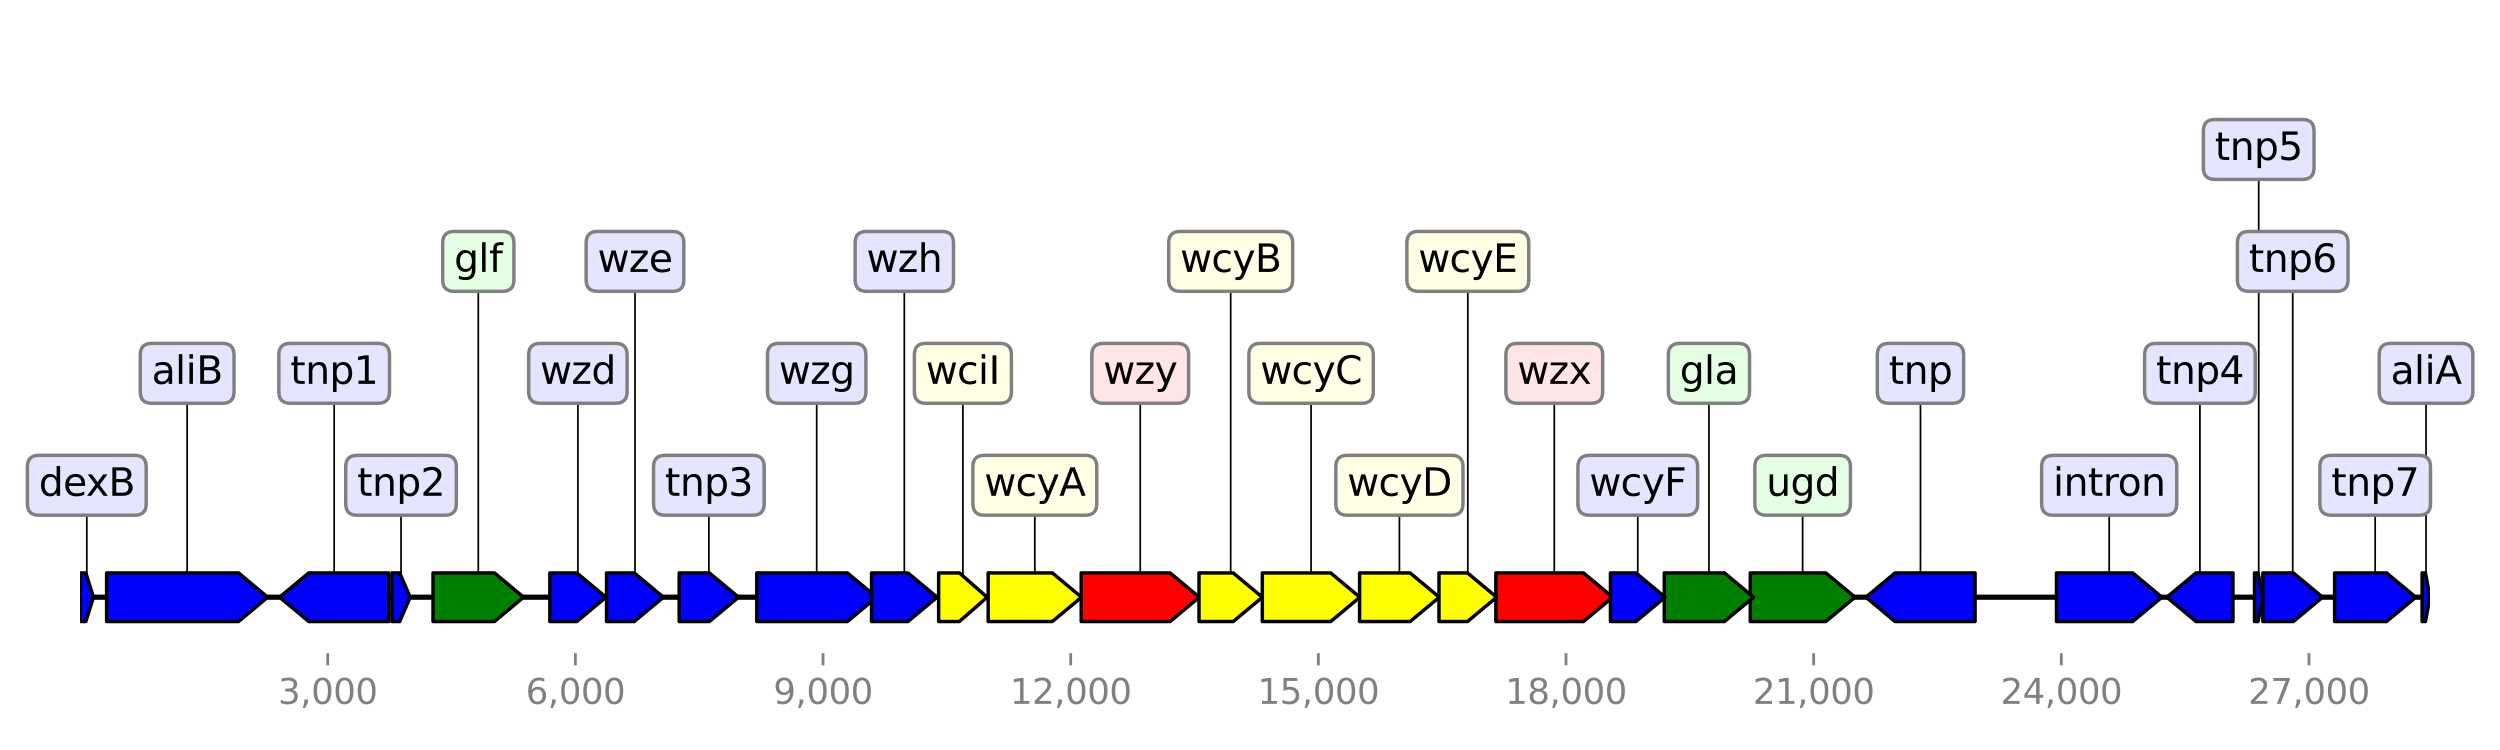 <?xml version="1.0" encoding="utf-8" standalone="no"?>
<!DOCTYPE svg PUBLIC "-//W3C//DTD SVG 1.1//EN"
  "http://www.w3.org/Graphics/SVG/1.1/DTD/svg11.dtd">
<svg height="216pt" version="1.1" viewBox="0 0 720 216" width="720pt" xmlns="http://www.w3.org/2000/svg" xmlns:xlink="http://www.w3.org/1999/xlink">
 <defs>
  <style type="text/css">*{stroke-linecap:butt;stroke-linejoin:round;}</style>
 </defs>
 <g id="figure_1">
  <g id="patch_1">
   <path d="M 0 216 
L 720 216 
L 720 0 
L 0 0 
z
" style="fill:#ffffff;"/>
  </g>
  <g id="axes_1">
   <g id="line2d_1">
    <path clip-path="url(#pc560bdc66e)" d="M 23.066 172 
L 699.832 172 
" style="fill:none;stroke:#000000;stroke-linecap:square;stroke-width:1.5;"/>
   </g>
   <g id="line2d_2">
    <path clip-path="url(#pc560bdc66e)" d="M 53.898 107.52 
L 53.898 172 
" style="fill:none;stroke:#000000;stroke-linecap:square;stroke-width:0.5;"/>
   </g>
   <g id="line2d_3">
    <path clip-path="url(#pc560bdc66e)" d="M 235.205 107.52 
L 235.205 172 
" style="fill:none;stroke:#000000;stroke-linecap:square;stroke-width:0.5;"/>
   </g>
   <g id="line2d_4">
    <path clip-path="url(#pc560bdc66e)" d="M 328.39 107.52 
L 328.39 172 
" style="fill:none;stroke:#000000;stroke-linecap:square;stroke-width:0.5;"/>
   </g>
   <g id="line2d_5">
    <path clip-path="url(#pc560bdc66e)" d="M 447.633 107.52 
L 447.633 172 
" style="fill:none;stroke:#000000;stroke-linecap:square;stroke-width:0.5;"/>
   </g>
   <g id="line2d_6">
    <path clip-path="url(#pc560bdc66e)" d="M 96.241 107.52 
L 96.241 172 
" style="fill:none;stroke:#000000;stroke-linecap:square;stroke-width:0.5;"/>
   </g>
   <g id="line2d_7">
    <path clip-path="url(#pc560bdc66e)" d="M 553.098 107.52 
L 553.098 172 
" style="fill:none;stroke:#000000;stroke-linecap:square;stroke-width:0.5;"/>
   </g>
   <g id="line2d_8">
    <path clip-path="url(#pc560bdc66e)" d="M 607.448 139.76 
L 607.448 172 
" style="fill:none;stroke:#000000;stroke-linecap:square;stroke-width:0.5;"/>
   </g>
   <g id="line2d_9">
    <path clip-path="url(#pc560bdc66e)" d="M 519.16 139.76 
L 519.16 172 
" style="fill:none;stroke:#000000;stroke-linecap:square;stroke-width:0.5;"/>
   </g>
   <g id="line2d_10">
    <path clip-path="url(#pc560bdc66e)" d="M 377.592 107.52 
L 377.592 172 
" style="fill:none;stroke:#000000;stroke-linecap:square;stroke-width:0.5;"/>
   </g>
   <g id="line2d_11">
    <path clip-path="url(#pc560bdc66e)" d="M 298.03 139.76 
L 298.03 172 
" style="fill:none;stroke:#000000;stroke-linecap:square;stroke-width:0.5;"/>
   </g>
   <g id="line2d_12">
    <path clip-path="url(#pc560bdc66e)" d="M 137.751 75.28 
L 137.751 172 
" style="fill:none;stroke:#000000;stroke-linecap:square;stroke-width:0.5;"/>
   </g>
   <g id="line2d_13">
    <path clip-path="url(#pc560bdc66e)" d="M 492.175 107.52 
L 492.175 172 
" style="fill:none;stroke:#000000;stroke-linecap:square;stroke-width:0.5;"/>
   </g>
   <g id="line2d_14">
    <path clip-path="url(#pc560bdc66e)" d="M 684.05 139.76 
L 684.05 172 
" style="fill:none;stroke:#000000;stroke-linecap:square;stroke-width:0.5;"/>
   </g>
   <g id="line2d_15">
    <path clip-path="url(#pc560bdc66e)" d="M 403.031 139.76 
L 403.031 172 
" style="fill:none;stroke:#000000;stroke-linecap:square;stroke-width:0.5;"/>
   </g>
   <g id="line2d_16">
    <path clip-path="url(#pc560bdc66e)" d="M 633.576 107.52 
L 633.576 172 
" style="fill:none;stroke:#000000;stroke-linecap:square;stroke-width:0.5;"/>
   </g>
   <g id="line2d_17">
    <path clip-path="url(#pc560bdc66e)" d="M 260.442 75.28 
L 260.442 172 
" style="fill:none;stroke:#000000;stroke-linecap:square;stroke-width:0.5;"/>
   </g>
   <g id="line2d_18">
    <path clip-path="url(#pc560bdc66e)" d="M 354.436 75.28 
L 354.436 172 
" style="fill:none;stroke:#000000;stroke-linecap:square;stroke-width:0.5;"/>
   </g>
   <g id="line2d_19">
    <path clip-path="url(#pc560bdc66e)" d="M 660.299 75.28 
L 660.299 172 
" style="fill:none;stroke:#000000;stroke-linecap:square;stroke-width:0.5;"/>
   </g>
   <g id="line2d_20">
    <path clip-path="url(#pc560bdc66e)" d="M 204.155 139.76 
L 204.155 172 
" style="fill:none;stroke:#000000;stroke-linecap:square;stroke-width:0.5;"/>
   </g>
   <g id="line2d_21">
    <path clip-path="url(#pc560bdc66e)" d="M 422.729 75.28 
L 422.729 172 
" style="fill:none;stroke:#000000;stroke-linecap:square;stroke-width:0.5;"/>
   </g>
   <g id="line2d_22">
    <path clip-path="url(#pc560bdc66e)" d="M 182.876 75.28 
L 182.876 172 
" style="fill:none;stroke:#000000;stroke-linecap:square;stroke-width:0.5;"/>
   </g>
   <g id="line2d_23">
    <path clip-path="url(#pc560bdc66e)" d="M 166.436 107.52 
L 166.436 172 
" style="fill:none;stroke:#000000;stroke-linecap:square;stroke-width:0.5;"/>
   </g>
   <g id="line2d_24">
    <path clip-path="url(#pc560bdc66e)" d="M 471.681 139.76 
L 471.681 172 
" style="fill:none;stroke:#000000;stroke-linecap:square;stroke-width:0.5;"/>
   </g>
   <g id="line2d_25">
    <path clip-path="url(#pc560bdc66e)" d="M 277.31 107.52 
L 277.31 172 
" style="fill:none;stroke:#000000;stroke-linecap:square;stroke-width:0.5;"/>
   </g>
   <g id="line2d_26">
    <path clip-path="url(#pc560bdc66e)" d="M 115.498 139.76 
L 115.498 172 
" style="fill:none;stroke:#000000;stroke-linecap:square;stroke-width:0.5;"/>
   </g>
   <g id="line2d_27">
    <path clip-path="url(#pc560bdc66e)" d="M 24.999 139.76 
L 24.999 172 
" style="fill:none;stroke:#000000;stroke-linecap:square;stroke-width:0.5;"/>
   </g>
   <g id="line2d_28">
    <path clip-path="url(#pc560bdc66e)" d="M 650.504 43.04 
L 650.504 172 
" style="fill:none;stroke:#000000;stroke-linecap:square;stroke-width:0.5;"/>
   </g>
   <g id="line2d_29">
    <path clip-path="url(#pc560bdc66e)" d="M 698.696 107.52 
L 698.696 172 
" style="fill:none;stroke:#000000;stroke-linecap:square;stroke-width:0.5;"/>
   </g>
   <g id="patch_2">
    <path clip-path="url(#pc560bdc66e)" d="M 30.705 165 
Q 49.698 165 68.69 165 
L 68.69 165 
Q 72.89 168.5 77.09 172 
Q 72.89 175.5 68.69 179 
L 68.69 179 
Q 49.698 179 30.705 179 
L 30.705 165 
z
" style="fill:#0000ff;stroke:#000000;stroke-linecap:round;"/>
   </g>
   <g id="patch_3">
    <path clip-path="url(#pc560bdc66e)" d="M 217.956 165 
Q 231.004 165 244.052 165 
L 244.052 165 
Q 248.253 168.5 252.453 172 
Q 248.253 175.5 244.052 179 
L 244.052 179 
Q 231.004 179 217.956 179 
L 217.956 165 
z
" style="fill:#0000ff;stroke:#000000;stroke-linecap:round;"/>
   </g>
   <g id="patch_4">
    <path clip-path="url(#pc560bdc66e)" d="M 311.391 165 
Q 324.188 165 336.985 165 
L 336.985 165 
Q 341.187 168.5 345.389 172 
Q 341.187 175.5 336.985 179 
L 336.985 179 
Q 324.188 179 311.391 179 
L 311.391 165 
z
" style="fill:#ff0000;stroke:#000000;stroke-linecap:round;"/>
   </g>
   <g id="patch_5">
    <path clip-path="url(#pc560bdc66e)" d="M 430.812 165 
Q 443.434 165 456.056 165 
L 456.056 165 
Q 460.255 168.5 464.454 172 
Q 460.255 175.5 456.056 179 
L 456.056 179 
Q 443.434 179 430.812 179 
L 430.812 165 
z
" style="fill:#ff0000;stroke:#000000;stroke-linecap:round;"/>
   </g>
   <g id="patch_6">
    <path clip-path="url(#pc560bdc66e)" d="M 111.968 179 
Q 100.439 179 88.911 179 
L 88.911 179 
Q 84.712 175.5 80.514 172 
Q 84.712 168.5 88.911 165 
L 88.911 165 
Q 100.439 165 111.968 165 
L 111.968 179 
z
" style="fill:#0000ff;stroke:#000000;stroke-linecap:round;"/>
   </g>
   <g id="patch_7">
    <path clip-path="url(#pc560bdc66e)" d="M 568.825 179 
Q 557.297 179 545.768 179 
L 545.768 179 
Q 541.57 175.5 537.371 172 
Q 541.57 168.5 545.768 165 
L 545.768 165 
Q 557.297 165 568.825 165 
L 568.825 179 
z
" style="fill:#0000ff;stroke:#000000;stroke-linecap:round;"/>
   </g>
   <g id="patch_8">
    <path clip-path="url(#pc560bdc66e)" d="M 592.267 165 
Q 603.247 165 614.226 165 
L 614.226 165 
Q 618.427 168.5 622.628 172 
Q 618.427 175.5 614.226 179 
L 614.226 179 
Q 603.247 179 592.267 179 
L 592.267 165 
z
" style="fill:#0000ff;stroke:#000000;stroke-linecap:round;"/>
   </g>
   <g id="patch_9">
    <path clip-path="url(#pc560bdc66e)" d="M 504.086 165 
Q 514.959 165 525.832 165 
L 525.832 165 
Q 530.032 168.5 534.233 172 
Q 530.032 175.5 525.832 179 
L 525.832 179 
Q 514.959 179 504.086 179 
L 504.086 165 
z
" style="fill:#008000;stroke:#000000;stroke-linecap:round;"/>
   </g>
   <g id="patch_10">
    <path clip-path="url(#pc560bdc66e)" d="M 363.553 165 
Q 373.392 165 383.231 165 
L 383.231 165 
Q 387.431 168.5 391.631 172 
Q 387.431 175.5 383.231 179 
L 383.231 179 
Q 373.392 179 363.553 179 
L 363.553 165 
z
" style="fill:#ffff00;stroke:#000000;stroke-linecap:round;"/>
   </g>
   <g id="patch_11">
    <path clip-path="url(#pc560bdc66e)" d="M 284.597 165 
Q 293.83 165 303.064 165 
L 303.064 165 
Q 307.263 168.5 311.463 172 
Q 307.263 175.5 303.064 179 
L 303.064 179 
Q 293.83 179 284.597 179 
L 284.597 165 
z
" style="fill:#ffff00;stroke:#000000;stroke-linecap:round;"/>
   </g>
   <g id="patch_12">
    <path clip-path="url(#pc560bdc66e)" d="M 124.711 165 
Q 133.551 165 142.39 165 
L 142.39 165 
Q 146.591 168.5 150.792 172 
Q 146.591 175.5 142.39 179 
L 142.39 179 
Q 133.551 179 124.711 179 
L 124.711 165 
z
" style="fill:#008000;stroke:#000000;stroke-linecap:round;"/>
   </g>
   <g id="patch_13">
    <path clip-path="url(#pc560bdc66e)" d="M 479.313 165 
Q 487.975 165 496.637 165 
L 496.637 165 
Q 500.837 168.5 505.037 172 
Q 500.837 175.5 496.637 179 
L 496.637 179 
Q 487.975 179 479.313 179 
L 479.313 165 
z
" style="fill:#008000;stroke:#000000;stroke-linecap:round;"/>
   </g>
   <g id="patch_14">
    <path clip-path="url(#pc560bdc66e)" d="M 672.365 165 
Q 679.849 165 687.334 165 
L 687.334 165 
Q 691.535 168.5 695.736 172 
Q 691.535 175.5 687.334 179 
L 687.334 179 
Q 679.849 179 672.365 179 
L 672.365 165 
z
" style="fill:#0000ff;stroke:#000000;stroke-linecap:round;"/>
   </g>
   <g id="patch_15">
    <path clip-path="url(#pc560bdc66e)" d="M 391.56 165 
Q 398.832 165 406.104 165 
L 406.104 165 
Q 410.303 168.5 414.503 172 
Q 410.303 175.5 406.104 179 
L 406.104 179 
Q 398.832 179 391.56 179 
L 391.56 165 
z
" style="fill:#ffff00;stroke:#000000;stroke-linecap:round;"/>
   </g>
   <g id="patch_16">
    <path clip-path="url(#pc560bdc66e)" d="M 643.098 179 
Q 637.777 179 632.456 179 
L 632.456 179 
Q 628.255 175.5 624.054 172 
Q 628.255 168.5 632.456 165 
L 632.456 165 
Q 637.777 165 643.098 165 
L 643.098 179 
z
" style="fill:#0000ff;stroke:#000000;stroke-linecap:round;"/>
   </g>
   <g id="patch_17">
    <path clip-path="url(#pc560bdc66e)" d="M 251.003 165 
Q 256.241 165 261.479 165 
L 261.479 165 
Q 265.679 168.5 269.88 172 
Q 265.679 175.5 261.479 179 
L 261.479 179 
Q 256.241 179 251.003 179 
L 251.003 165 
z
" style="fill:#0000ff;stroke:#000000;stroke-linecap:round;"/>
   </g>
   <g id="patch_18">
    <path clip-path="url(#pc560bdc66e)" d="M 345.318 165 
Q 350.235 165 355.152 165 
L 355.152 165 
Q 359.353 168.5 363.553 172 
Q 359.353 175.5 355.152 179 
L 355.152 179 
Q 350.235 179 345.318 179 
L 345.318 165 
z
" style="fill:#ffff00;stroke:#000000;stroke-linecap:round;"/>
   </g>
   <g id="patch_19">
    <path clip-path="url(#pc560bdc66e)" d="M 651.705 165 
Q 656.1 165 660.496 165 
L 660.496 165 
Q 664.695 168.5 668.894 172 
Q 664.695 175.5 660.496 179 
L 660.496 179 
Q 656.1 179 651.705 179 
L 651.705 165 
z
" style="fill:#0000ff;stroke:#000000;stroke-linecap:round;"/>
   </g>
   <g id="patch_20">
    <path clip-path="url(#pc560bdc66e)" d="M 195.608 165 
Q 199.954 165 204.301 165 
L 204.301 165 
Q 208.501 168.5 212.702 172 
Q 208.501 175.5 204.301 179 
L 204.301 179 
Q 199.954 179 195.608 179 
L 195.608 165 
z
" style="fill:#0000ff;stroke:#000000;stroke-linecap:round;"/>
   </g>
   <g id="patch_21">
    <path clip-path="url(#pc560bdc66e)" d="M 414.431 165 
Q 418.53 165 422.628 165 
L 422.628 165 
Q 426.827 168.5 431.026 172 
Q 426.827 175.5 422.628 179 
L 422.628 179 
Q 418.53 179 414.431 179 
L 414.431 165 
z
" style="fill:#ffff00;stroke:#000000;stroke-linecap:round;"/>
   </g>
   <g id="patch_22">
    <path clip-path="url(#pc560bdc66e)" d="M 174.686 165 
Q 178.675 165 182.664 165 
L 182.664 165 
Q 186.865 168.5 191.067 172 
Q 186.865 175.5 182.664 179 
L 182.664 179 
Q 178.675 179 174.686 179 
L 174.686 165 
z
" style="fill:#0000ff;stroke:#000000;stroke-linecap:round;"/>
   </g>
   <g id="patch_23">
    <path clip-path="url(#pc560bdc66e)" d="M 158.352 165 
Q 162.234 165 166.116 165 
L 166.116 165 
Q 170.318 168.5 174.519 172 
Q 170.318 175.5 166.116 179 
L 166.116 179 
Q 162.234 179 158.352 179 
L 158.352 165 
z
" style="fill:#0000ff;stroke:#000000;stroke-linecap:round;"/>
   </g>
   <g id="patch_24">
    <path clip-path="url(#pc560bdc66e)" d="M 463.812 165 
Q 467.48 165 471.147 165 
L 471.147 165 
Q 475.349 168.5 479.551 172 
Q 475.349 175.5 471.147 179 
L 471.147 179 
Q 467.48 179 463.812 179 
L 463.812 165 
z
" style="fill:#0000ff;stroke:#000000;stroke-linecap:round;"/>
   </g>
   <g id="patch_25">
    <path clip-path="url(#pc560bdc66e)" d="M 270.332 165 
Q 273.315 165 276.298 165 
L 276.298 165 
Q 280.293 168.5 284.288 172 
Q 280.293 175.5 276.298 179 
L 276.298 179 
Q 273.315 179 270.332 179 
L 270.332 165 
z
" style="fill:#ffff00;stroke:#000000;stroke-linecap:round;"/>
   </g>
   <g id="patch_26">
    <path clip-path="url(#pc560bdc66e)" d="M 112.871 165 
Q 113.994 165 115.116 165 
L 115.116 165 
Q 116.621 168.5 118.125 172 
Q 116.621 175.5 115.116 179 
L 115.116 179 
Q 113.994 179 112.871 179 
L 112.871 165 
z
" style="fill:#0000ff;stroke:#000000;stroke-linecap:round;"/>
   </g>
   <g id="patch_27">
    <path clip-path="url(#pc560bdc66e)" d="M 23.073 165 
Q 23.895 165 24.717 165 
L 24.717 165 
Q 25.821 168.5 26.925 172 
Q 25.821 175.5 24.717 179 
L 24.717 179 
Q 23.895 179 23.073 179 
L 23.073 165 
z
" style="fill:#0000ff;stroke:#000000;stroke-linecap:round;"/>
   </g>
   <g id="patch_28">
    <path clip-path="url(#pc560bdc66e)" d="M 649.303 165 
Q 649.817 165 650.33 165 
L 650.33 165 
Q 651.017 168.5 651.705 172 
Q 651.017 175.5 650.33 179 
L 650.33 179 
Q 649.817 179 649.303 179 
L 649.303 165 
z
" style="fill:#0000ff;stroke:#000000;stroke-linecap:round;"/>
   </g>
   <g id="patch_29">
    <path clip-path="url(#pc560bdc66e)" d="M 697.566 165 
Q 698.049 165 698.532 165 
L 698.532 165 
Q 699.179 168.5 699.825 172 
Q 699.179 175.5 698.532 179 
L 698.532 179 
Q 698.049 179 697.566 179 
L 697.566 165 
z
" style="fill:#0000ff;stroke:#000000;stroke-linecap:round;"/>
   </g>
   <g id="matplotlib.axis_1">
    <g id="xtick_1">
     <g id="line2d_30">
      <defs>
       <path d="M 0 0 
L 0 3.5 
" id="m7f0d5ee9de" style="stroke:#808080;stroke-width:0.8;"/>
      </defs>
      <g>
       <use style="fill:#808080;stroke:#808080;stroke-width:0.8;" x="94.386" xlink:href="#m7f0d5ee9de" y="188.12"/>
      </g>
     </g>
     <g id="text_1">
      <!-- 3,000 -->
      <g style="fill:#808080;" transform="translate(80.072 202.718)scale(0.1 -0.1)">
       <defs>
        <path d="M 2597 2516 
Q 3050 2419 3304 2112 
Q 3559 1806 3559 1356 
Q 3559 666 3084 287 
Q 2609 -91 1734 -91 
Q 1441 -91 1130 -33 
Q 819 25 488 141 
L 488 750 
Q 750 597 1062 519 
Q 1375 441 1716 441 
Q 2309 441 2620 675 
Q 2931 909 2931 1356 
Q 2931 1769 2642 2001 
Q 2353 2234 1838 2234 
L 1294 2234 
L 1294 2753 
L 1863 2753 
Q 2328 2753 2575 2939 
Q 2822 3125 2822 3475 
Q 2822 3834 2567 4026 
Q 2313 4219 1838 4219 
Q 1578 4219 1281 4162 
Q 984 4106 628 3988 
L 628 4550 
Q 988 4650 1302 4700 
Q 1616 4750 1894 4750 
Q 2613 4750 3031 4423 
Q 3450 4097 3450 3541 
Q 3450 3153 3228 2886 
Q 3006 2619 2597 2516 
z
" id="DejaVuSans-33" transform="scale(0.016)"/>
        <path d="M 750 794 
L 1409 794 
L 1409 256 
L 897 -744 
L 494 -744 
L 750 256 
L 750 794 
z
" id="DejaVuSans-2c" transform="scale(0.016)"/>
        <path d="M 2034 4250 
Q 1547 4250 1301 3770 
Q 1056 3291 1056 2328 
Q 1056 1369 1301 889 
Q 1547 409 2034 409 
Q 2525 409 2770 889 
Q 3016 1369 3016 2328 
Q 3016 3291 2770 3770 
Q 2525 4250 2034 4250 
z
M 2034 4750 
Q 2819 4750 3233 4129 
Q 3647 3509 3647 2328 
Q 3647 1150 3233 529 
Q 2819 -91 2034 -91 
Q 1250 -91 836 529 
Q 422 1150 422 2328 
Q 422 3509 836 4129 
Q 1250 4750 2034 4750 
z
" id="DejaVuSans-30" transform="scale(0.016)"/>
       </defs>
       <use xlink:href="#DejaVuSans-33"/>
       <use x="63.623" xlink:href="#DejaVuSans-2c"/>
       <use x="95.41" xlink:href="#DejaVuSans-30"/>
       <use x="159.033" xlink:href="#DejaVuSans-30"/>
       <use x="222.656" xlink:href="#DejaVuSans-30"/>
      </g>
     </g>
    </g>
    <g id="xtick_2">
     <g id="line2d_31">
      <g>
       <use style="fill:#808080;stroke:#808080;stroke-width:0.8;" x="165.711" xlink:href="#m7f0d5ee9de" y="188.12"/>
      </g>
     </g>
     <g id="text_2">
      <!-- 6,000 -->
      <g style="fill:#808080;" transform="translate(151.397 202.718)scale(0.1 -0.1)">
       <defs>
        <path d="M 2113 2584 
Q 1688 2584 1439 2293 
Q 1191 2003 1191 1497 
Q 1191 994 1439 701 
Q 1688 409 2113 409 
Q 2538 409 2786 701 
Q 3034 994 3034 1497 
Q 3034 2003 2786 2293 
Q 2538 2584 2113 2584 
z
M 3366 4563 
L 3366 3988 
Q 3128 4100 2886 4159 
Q 2644 4219 2406 4219 
Q 1781 4219 1451 3797 
Q 1122 3375 1075 2522 
Q 1259 2794 1537 2939 
Q 1816 3084 2150 3084 
Q 2853 3084 3261 2657 
Q 3669 2231 3669 1497 
Q 3669 778 3244 343 
Q 2819 -91 2113 -91 
Q 1303 -91 875 529 
Q 447 1150 447 2328 
Q 447 3434 972 4092 
Q 1497 4750 2381 4750 
Q 2619 4750 2861 4703 
Q 3103 4656 3366 4563 
z
" id="DejaVuSans-36" transform="scale(0.016)"/>
       </defs>
       <use xlink:href="#DejaVuSans-36"/>
       <use x="63.623" xlink:href="#DejaVuSans-2c"/>
       <use x="95.41" xlink:href="#DejaVuSans-30"/>
       <use x="159.033" xlink:href="#DejaVuSans-30"/>
       <use x="222.656" xlink:href="#DejaVuSans-30"/>
      </g>
     </g>
    </g>
    <g id="xtick_3">
     <g id="line2d_32">
      <g>
       <use style="fill:#808080;stroke:#808080;stroke-width:0.8;" x="237.035" xlink:href="#m7f0d5ee9de" y="188.12"/>
      </g>
     </g>
     <g id="text_3">
      <!-- 9,000 -->
      <g style="fill:#808080;" transform="translate(222.721 202.718)scale(0.1 -0.1)">
       <defs>
        <path d="M 703 97 
L 703 672 
Q 941 559 1184 500 
Q 1428 441 1663 441 
Q 2288 441 2617 861 
Q 2947 1281 2994 2138 
Q 2813 1869 2534 1725 
Q 2256 1581 1919 1581 
Q 1219 1581 811 2004 
Q 403 2428 403 3163 
Q 403 3881 828 4315 
Q 1253 4750 1959 4750 
Q 2769 4750 3195 4129 
Q 3622 3509 3622 2328 
Q 3622 1225 3098 567 
Q 2575 -91 1691 -91 
Q 1453 -91 1209 -44 
Q 966 3 703 97 
z
M 1959 2075 
Q 2384 2075 2632 2365 
Q 2881 2656 2881 3163 
Q 2881 3666 2632 3958 
Q 2384 4250 1959 4250 
Q 1534 4250 1286 3958 
Q 1038 3666 1038 3163 
Q 1038 2656 1286 2365 
Q 1534 2075 1959 2075 
z
" id="DejaVuSans-39" transform="scale(0.016)"/>
       </defs>
       <use xlink:href="#DejaVuSans-39"/>
       <use x="63.623" xlink:href="#DejaVuSans-2c"/>
       <use x="95.41" xlink:href="#DejaVuSans-30"/>
       <use x="159.033" xlink:href="#DejaVuSans-30"/>
       <use x="222.656" xlink:href="#DejaVuSans-30"/>
      </g>
     </g>
    </g>
    <g id="xtick_4">
     <g id="line2d_33">
      <g>
       <use style="fill:#808080;stroke:#808080;stroke-width:0.8;" x="308.36" xlink:href="#m7f0d5ee9de" y="188.12"/>
      </g>
     </g>
     <g id="text_4">
      <!-- 12,000 -->
      <g style="fill:#808080;" transform="translate(290.865 202.718)scale(0.1 -0.1)">
       <defs>
        <path d="M 794 531 
L 1825 531 
L 1825 4091 
L 703 3866 
L 703 4441 
L 1819 4666 
L 2450 4666 
L 2450 531 
L 3481 531 
L 3481 0 
L 794 0 
L 794 531 
z
" id="DejaVuSans-31" transform="scale(0.016)"/>
        <path d="M 1228 531 
L 3431 531 
L 3431 0 
L 469 0 
L 469 531 
Q 828 903 1448 1529 
Q 2069 2156 2228 2338 
Q 2531 2678 2651 2914 
Q 2772 3150 2772 3378 
Q 2772 3750 2511 3984 
Q 2250 4219 1831 4219 
Q 1534 4219 1204 4116 
Q 875 4013 500 3803 
L 500 4441 
Q 881 4594 1212 4672 
Q 1544 4750 1819 4750 
Q 2544 4750 2975 4387 
Q 3406 4025 3406 3419 
Q 3406 3131 3298 2873 
Q 3191 2616 2906 2266 
Q 2828 2175 2409 1742 
Q 1991 1309 1228 531 
z
" id="DejaVuSans-32" transform="scale(0.016)"/>
       </defs>
       <use xlink:href="#DejaVuSans-31"/>
       <use x="63.623" xlink:href="#DejaVuSans-32"/>
       <use x="127.246" xlink:href="#DejaVuSans-2c"/>
       <use x="159.033" xlink:href="#DejaVuSans-30"/>
       <use x="222.656" xlink:href="#DejaVuSans-30"/>
       <use x="286.279" xlink:href="#DejaVuSans-30"/>
      </g>
     </g>
    </g>
    <g id="xtick_5">
     <g id="line2d_34">
      <g>
       <use style="fill:#808080;stroke:#808080;stroke-width:0.8;" x="379.684" xlink:href="#m7f0d5ee9de" y="188.12"/>
      </g>
     </g>
     <g id="text_5">
      <!-- 15,000 -->
      <g style="fill:#808080;" transform="translate(362.189 202.718)scale(0.1 -0.1)">
       <defs>
        <path d="M 691 4666 
L 3169 4666 
L 3169 4134 
L 1269 4134 
L 1269 2991 
Q 1406 3038 1543 3061 
Q 1681 3084 1819 3084 
Q 2600 3084 3056 2656 
Q 3513 2228 3513 1497 
Q 3513 744 3044 326 
Q 2575 -91 1722 -91 
Q 1428 -91 1123 -41 
Q 819 9 494 109 
L 494 744 
Q 775 591 1075 516 
Q 1375 441 1709 441 
Q 2250 441 2565 725 
Q 2881 1009 2881 1497 
Q 2881 1984 2565 2268 
Q 2250 2553 1709 2553 
Q 1456 2553 1204 2497 
Q 953 2441 691 2322 
L 691 4666 
z
" id="DejaVuSans-35" transform="scale(0.016)"/>
       </defs>
       <use xlink:href="#DejaVuSans-31"/>
       <use x="63.623" xlink:href="#DejaVuSans-35"/>
       <use x="127.246" xlink:href="#DejaVuSans-2c"/>
       <use x="159.033" xlink:href="#DejaVuSans-30"/>
       <use x="222.656" xlink:href="#DejaVuSans-30"/>
       <use x="286.279" xlink:href="#DejaVuSans-30"/>
      </g>
     </g>
    </g>
    <g id="xtick_6">
     <g id="line2d_35">
      <g>
       <use style="fill:#808080;stroke:#808080;stroke-width:0.8;" x="451.009" xlink:href="#m7f0d5ee9de" y="188.12"/>
      </g>
     </g>
     <g id="text_6">
      <!-- 18,000 -->
      <g style="fill:#808080;" transform="translate(433.514 202.718)scale(0.1 -0.1)">
       <defs>
        <path d="M 2034 2216 
Q 1584 2216 1326 1975 
Q 1069 1734 1069 1313 
Q 1069 891 1326 650 
Q 1584 409 2034 409 
Q 2484 409 2743 651 
Q 3003 894 3003 1313 
Q 3003 1734 2745 1975 
Q 2488 2216 2034 2216 
z
M 1403 2484 
Q 997 2584 770 2862 
Q 544 3141 544 3541 
Q 544 4100 942 4425 
Q 1341 4750 2034 4750 
Q 2731 4750 3128 4425 
Q 3525 4100 3525 3541 
Q 3525 3141 3298 2862 
Q 3072 2584 2669 2484 
Q 3125 2378 3379 2068 
Q 3634 1759 3634 1313 
Q 3634 634 3220 271 
Q 2806 -91 2034 -91 
Q 1263 -91 848 271 
Q 434 634 434 1313 
Q 434 1759 690 2068 
Q 947 2378 1403 2484 
z
M 1172 3481 
Q 1172 3119 1398 2916 
Q 1625 2713 2034 2713 
Q 2441 2713 2670 2916 
Q 2900 3119 2900 3481 
Q 2900 3844 2670 4047 
Q 2441 4250 2034 4250 
Q 1625 4250 1398 4047 
Q 1172 3844 1172 3481 
z
" id="DejaVuSans-38" transform="scale(0.016)"/>
       </defs>
       <use xlink:href="#DejaVuSans-31"/>
       <use x="63.623" xlink:href="#DejaVuSans-38"/>
       <use x="127.246" xlink:href="#DejaVuSans-2c"/>
       <use x="159.033" xlink:href="#DejaVuSans-30"/>
       <use x="222.656" xlink:href="#DejaVuSans-30"/>
       <use x="286.279" xlink:href="#DejaVuSans-30"/>
      </g>
     </g>
    </g>
    <g id="xtick_7">
     <g id="line2d_36">
      <g>
       <use style="fill:#808080;stroke:#808080;stroke-width:0.8;" x="522.334" xlink:href="#m7f0d5ee9de" y="188.12"/>
      </g>
     </g>
     <g id="text_7">
      <!-- 21,000 -->
      <g style="fill:#808080;" transform="translate(504.838 202.718)scale(0.1 -0.1)">
       <use xlink:href="#DejaVuSans-32"/>
       <use x="63.623" xlink:href="#DejaVuSans-31"/>
       <use x="127.246" xlink:href="#DejaVuSans-2c"/>
       <use x="159.033" xlink:href="#DejaVuSans-30"/>
       <use x="222.656" xlink:href="#DejaVuSans-30"/>
       <use x="286.279" xlink:href="#DejaVuSans-30"/>
      </g>
     </g>
    </g>
    <g id="xtick_8">
     <g id="line2d_37">
      <g>
       <use style="fill:#808080;stroke:#808080;stroke-width:0.8;" x="593.658" xlink:href="#m7f0d5ee9de" y="188.12"/>
      </g>
     </g>
     <g id="text_8">
      <!-- 24,000 -->
      <g style="fill:#808080;" transform="translate(576.163 202.718)scale(0.1 -0.1)">
       <defs>
        <path d="M 2419 4116 
L 825 1625 
L 2419 1625 
L 2419 4116 
z
M 2253 4666 
L 3047 4666 
L 3047 1625 
L 3713 1625 
L 3713 1100 
L 3047 1100 
L 3047 0 
L 2419 0 
L 2419 1100 
L 313 1100 
L 313 1709 
L 2253 4666 
z
" id="DejaVuSans-34" transform="scale(0.016)"/>
       </defs>
       <use xlink:href="#DejaVuSans-32"/>
       <use x="63.623" xlink:href="#DejaVuSans-34"/>
       <use x="127.246" xlink:href="#DejaVuSans-2c"/>
       <use x="159.033" xlink:href="#DejaVuSans-30"/>
       <use x="222.656" xlink:href="#DejaVuSans-30"/>
       <use x="286.279" xlink:href="#DejaVuSans-30"/>
      </g>
     </g>
    </g>
    <g id="xtick_9">
     <g id="line2d_38">
      <g>
       <use style="fill:#808080;stroke:#808080;stroke-width:0.8;" x="664.983" xlink:href="#m7f0d5ee9de" y="188.12"/>
      </g>
     </g>
     <g id="text_9">
      <!-- 27,000 -->
      <g style="fill:#808080;" transform="translate(647.487 202.718)scale(0.1 -0.1)">
       <defs>
        <path d="M 525 4666 
L 3525 4666 
L 3525 4397 
L 1831 0 
L 1172 0 
L 2766 4134 
L 525 4134 
L 525 4666 
z
" id="DejaVuSans-37" transform="scale(0.016)"/>
       </defs>
       <use xlink:href="#DejaVuSans-32"/>
       <use x="63.623" xlink:href="#DejaVuSans-37"/>
       <use x="127.246" xlink:href="#DejaVuSans-2c"/>
       <use x="159.033" xlink:href="#DejaVuSans-30"/>
       <use x="222.656" xlink:href="#DejaVuSans-30"/>
       <use x="286.279" xlink:href="#DejaVuSans-30"/>
      </g>
     </g>
    </g>
   </g>
   <g id="linkto_aliB">
    <g id="patch_30">
     <a xlink:href="aliB">
      <path d="M 43.698 116.143 
L 64.097 116.143 
Q 67.397 116.143 67.397 112.843 
L 67.397 102.197 
Q 67.397 98.897 64.097 98.897 
L 43.698 98.897 
Q 40.398 98.897 40.398 102.197 
L 40.398 112.843 
Q 40.398 116.143 43.698 116.143 
z
" style="fill:#e5e5ff;stroke:#808080;stroke-linejoin:miter;"/>
     </a>
    </g>
    <!-- aliB -->
    <g transform="translate(43.698 110.555)scale(0.11 -0.11)">
     <defs>
      <path d="M 2194 1759 
Q 1497 1759 1228 1600 
Q 959 1441 959 1056 
Q 959 750 1161 570 
Q 1363 391 1709 391 
Q 2188 391 2477 730 
Q 2766 1069 2766 1631 
L 2766 1759 
L 2194 1759 
z
M 3341 1997 
L 3341 0 
L 2766 0 
L 2766 531 
Q 2569 213 2275 61 
Q 1981 -91 1556 -91 
Q 1019 -91 701 211 
Q 384 513 384 1019 
Q 384 1609 779 1909 
Q 1175 2209 1959 2209 
L 2766 2209 
L 2766 2266 
Q 2766 2663 2505 2880 
Q 2244 3097 1772 3097 
Q 1472 3097 1187 3025 
Q 903 2953 641 2809 
L 641 3341 
Q 956 3463 1253 3523 
Q 1550 3584 1831 3584 
Q 2591 3584 2966 3190 
Q 3341 2797 3341 1997 
z
" id="DejaVuSans-61" transform="scale(0.016)"/>
      <path d="M 603 4863 
L 1178 4863 
L 1178 0 
L 603 0 
L 603 4863 
z
" id="DejaVuSans-6c" transform="scale(0.016)"/>
      <path d="M 603 3500 
L 1178 3500 
L 1178 0 
L 603 0 
L 603 3500 
z
M 603 4863 
L 1178 4863 
L 1178 4134 
L 603 4134 
L 603 4863 
z
" id="DejaVuSans-69" transform="scale(0.016)"/>
      <path d="M 1259 2228 
L 1259 519 
L 2272 519 
Q 2781 519 3026 730 
Q 3272 941 3272 1375 
Q 3272 1813 3026 2020 
Q 2781 2228 2272 2228 
L 1259 2228 
z
M 1259 4147 
L 1259 2741 
L 2194 2741 
Q 2656 2741 2882 2914 
Q 3109 3088 3109 3444 
Q 3109 3797 2882 3972 
Q 2656 4147 2194 4147 
L 1259 4147 
z
M 628 4666 
L 2241 4666 
Q 2963 4666 3353 4366 
Q 3744 4066 3744 3513 
Q 3744 3084 3544 2831 
Q 3344 2578 2956 2516 
Q 3422 2416 3680 2098 
Q 3938 1781 3938 1306 
Q 3938 681 3513 340 
Q 3088 0 2303 0 
L 628 0 
L 628 4666 
z
" id="DejaVuSans-42" transform="scale(0.016)"/>
     </defs>
     <use xlink:href="#DejaVuSans-61"/>
     <use x="61.279" xlink:href="#DejaVuSans-6c"/>
     <use x="89.062" xlink:href="#DejaVuSans-69"/>
     <use x="116.846" xlink:href="#DejaVuSans-42"/>
    </g>
   </g>
   <g id="linkto_wzg">
    <g id="patch_31">
     <a xlink:href="wzg">
      <path d="M 224.328 116.143 
L 246.081 116.143 
Q 249.381 116.143 249.381 112.843 
L 249.381 102.197 
Q 249.381 98.897 246.081 98.897 
L 224.328 98.897 
Q 221.028 98.897 221.028 102.197 
L 221.028 112.843 
Q 221.028 116.143 224.328 116.143 
z
" style="fill:#e5e5ff;stroke:#808080;stroke-linejoin:miter;"/>
     </a>
    </g>
    <!-- wzg -->
    <g transform="translate(224.328 110.555)scale(0.11 -0.11)">
     <defs>
      <path d="M 269 3500 
L 844 3500 
L 1563 769 
L 2278 3500 
L 2956 3500 
L 3675 769 
L 4391 3500 
L 4966 3500 
L 4050 0 
L 3372 0 
L 2619 2869 
L 1863 0 
L 1184 0 
L 269 3500 
z
" id="DejaVuSans-77" transform="scale(0.016)"/>
      <path d="M 353 3500 
L 3084 3500 
L 3084 2975 
L 922 459 
L 3084 459 
L 3084 0 
L 275 0 
L 275 525 
L 2438 3041 
L 353 3041 
L 353 3500 
z
" id="DejaVuSans-7a" transform="scale(0.016)"/>
      <path d="M 2906 1791 
Q 2906 2416 2648 2759 
Q 2391 3103 1925 3103 
Q 1463 3103 1205 2759 
Q 947 2416 947 1791 
Q 947 1169 1205 825 
Q 1463 481 1925 481 
Q 2391 481 2648 825 
Q 2906 1169 2906 1791 
z
M 3481 434 
Q 3481 -459 3084 -895 
Q 2688 -1331 1869 -1331 
Q 1566 -1331 1297 -1286 
Q 1028 -1241 775 -1147 
L 775 -588 
Q 1028 -725 1275 -790 
Q 1522 -856 1778 -856 
Q 2344 -856 2625 -561 
Q 2906 -266 2906 331 
L 2906 616 
Q 2728 306 2450 153 
Q 2172 0 1784 0 
Q 1141 0 747 490 
Q 353 981 353 1791 
Q 353 2603 747 3093 
Q 1141 3584 1784 3584 
Q 2172 3584 2450 3431 
Q 2728 3278 2906 2969 
L 2906 3500 
L 3481 3500 
L 3481 434 
z
" id="DejaVuSans-67" transform="scale(0.016)"/>
     </defs>
     <use xlink:href="#DejaVuSans-77"/>
     <use x="81.787" xlink:href="#DejaVuSans-7a"/>
     <use x="134.277" xlink:href="#DejaVuSans-67"/>
    </g>
   </g>
   <g id="linkto_wzy">
    <g id="patch_32">
     <a xlink:href="wzy">
      <path d="M 317.75 116.143 
L 339.03 116.143 
Q 342.33 116.143 342.33 112.843 
L 342.33 102.197 
Q 342.33 98.897 339.03 98.897 
L 317.75 98.897 
Q 314.45 98.897 314.45 102.197 
L 314.45 112.843 
Q 314.45 116.143 317.75 116.143 
z
" style="fill:#ffe5e5;stroke:#808080;stroke-linejoin:miter;"/>
     </a>
    </g>
    <!-- wzy -->
    <g transform="translate(317.75 110.555)scale(0.11 -0.11)">
     <defs>
      <path d="M 2059 -325 
Q 1816 -950 1584 -1140 
Q 1353 -1331 966 -1331 
L 506 -1331 
L 506 -850 
L 844 -850 
Q 1081 -850 1212 -737 
Q 1344 -625 1503 -206 
L 1606 56 
L 191 3500 
L 800 3500 
L 1894 763 
L 2988 3500 
L 3597 3500 
L 2059 -325 
z
" id="DejaVuSans-79" transform="scale(0.016)"/>
     </defs>
     <use xlink:href="#DejaVuSans-77"/>
     <use x="81.787" xlink:href="#DejaVuSans-7a"/>
     <use x="134.277" xlink:href="#DejaVuSans-79"/>
    </g>
   </g>
   <g id="linkto_wzx">
    <g id="patch_33">
     <a xlink:href="wzx">
      <path d="M 436.993 116.143 
L 458.273 116.143 
Q 461.573 116.143 461.573 112.843 
L 461.573 102.197 
Q 461.573 98.897 458.273 98.897 
L 436.993 98.897 
Q 433.693 98.897 433.693 102.197 
L 433.693 112.843 
Q 433.693 116.143 436.993 116.143 
z
" style="fill:#ffe5e5;stroke:#808080;stroke-linejoin:miter;"/>
     </a>
    </g>
    <!-- wzx -->
    <g transform="translate(436.993 110.555)scale(0.11 -0.11)">
     <defs>
      <path d="M 3513 3500 
L 2247 1797 
L 3578 0 
L 2900 0 
L 1881 1375 
L 863 0 
L 184 0 
L 1544 1831 
L 300 3500 
L 978 3500 
L 1906 2253 
L 2834 3500 
L 3513 3500 
z
" id="DejaVuSans-78" transform="scale(0.016)"/>
     </defs>
     <use xlink:href="#DejaVuSans-77"/>
     <use x="81.787" xlink:href="#DejaVuSans-7a"/>
     <use x="134.277" xlink:href="#DejaVuSans-78"/>
    </g>
   </g>
   <g id="linkto_tnp1">
    <g id="patch_34">
     <a xlink:href="tnp1">
      <path d="M 83.608 116.143 
L 108.873 116.143 
Q 112.173 116.143 112.173 112.843 
L 112.173 102.197 
Q 112.173 98.897 108.873 98.897 
L 83.608 98.897 
Q 80.308 98.897 80.308 102.197 
L 80.308 112.843 
Q 80.308 116.143 83.608 116.143 
z
" style="fill:#e5e5ff;stroke:#808080;stroke-linejoin:miter;"/>
     </a>
    </g>
    <!-- tnp1 -->
    <g transform="translate(83.608 110.555)scale(0.11 -0.11)">
     <defs>
      <path d="M 1172 4494 
L 1172 3500 
L 2356 3500 
L 2356 3053 
L 1172 3053 
L 1172 1153 
Q 1172 725 1289 603 
Q 1406 481 1766 481 
L 2356 481 
L 2356 0 
L 1766 0 
Q 1100 0 847 248 
Q 594 497 594 1153 
L 594 3053 
L 172 3053 
L 172 3500 
L 594 3500 
L 594 4494 
L 1172 4494 
z
" id="DejaVuSans-74" transform="scale(0.016)"/>
      <path d="M 3513 2113 
L 3513 0 
L 2938 0 
L 2938 2094 
Q 2938 2591 2744 2837 
Q 2550 3084 2163 3084 
Q 1697 3084 1428 2787 
Q 1159 2491 1159 1978 
L 1159 0 
L 581 0 
L 581 3500 
L 1159 3500 
L 1159 2956 
Q 1366 3272 1645 3428 
Q 1925 3584 2291 3584 
Q 2894 3584 3203 3211 
Q 3513 2838 3513 2113 
z
" id="DejaVuSans-6e" transform="scale(0.016)"/>
      <path d="M 1159 525 
L 1159 -1331 
L 581 -1331 
L 581 3500 
L 1159 3500 
L 1159 2969 
Q 1341 3281 1617 3432 
Q 1894 3584 2278 3584 
Q 2916 3584 3314 3078 
Q 3713 2572 3713 1747 
Q 3713 922 3314 415 
Q 2916 -91 2278 -91 
Q 1894 -91 1617 61 
Q 1341 213 1159 525 
z
M 3116 1747 
Q 3116 2381 2855 2742 
Q 2594 3103 2138 3103 
Q 1681 3103 1420 2742 
Q 1159 2381 1159 1747 
Q 1159 1113 1420 752 
Q 1681 391 2138 391 
Q 2594 391 2855 752 
Q 3116 1113 3116 1747 
z
" id="DejaVuSans-70" transform="scale(0.016)"/>
     </defs>
     <use xlink:href="#DejaVuSans-74"/>
     <use x="39.209" xlink:href="#DejaVuSans-6e"/>
     <use x="102.588" xlink:href="#DejaVuSans-70"/>
     <use x="166.064" xlink:href="#DejaVuSans-31"/>
    </g>
   </g>
   <g id="linkto_tnp">
    <g id="patch_35">
     <a xlink:href="tnp">
      <path d="M 543.965 116.143 
L 562.232 116.143 
Q 565.532 116.143 565.532 112.843 
L 565.532 102.197 
Q 565.532 98.897 562.232 98.897 
L 543.965 98.897 
Q 540.665 98.897 540.665 102.197 
L 540.665 112.843 
Q 540.665 116.143 543.965 116.143 
z
" style="fill:#e5e5ff;stroke:#808080;stroke-linejoin:miter;"/>
     </a>
    </g>
    <!-- tnp -->
    <g transform="translate(543.965 110.555)scale(0.11 -0.11)">
     <use xlink:href="#DejaVuSans-74"/>
     <use x="39.209" xlink:href="#DejaVuSans-6e"/>
     <use x="102.588" xlink:href="#DejaVuSans-70"/>
    </g>
   </g>
   <g id="linkto_intron">
    <g id="patch_36">
     <a xlink:href="intron">
      <path d="M 591.29 148.383 
L 623.606 148.383 
Q 626.906 148.383 626.906 145.083 
L 626.906 134.437 
Q 626.906 131.137 623.606 131.137 
L 591.29 131.137 
Q 587.99 131.137 587.99 134.437 
L 587.99 145.083 
Q 587.99 148.383 591.29 148.383 
z
" style="fill:#e5e5ff;stroke:#808080;stroke-linejoin:miter;"/>
     </a>
    </g>
    <!-- intron -->
    <g transform="translate(591.29 142.795)scale(0.11 -0.11)">
     <defs>
      <path d="M 2631 2963 
Q 2534 3019 2420 3045 
Q 2306 3072 2169 3072 
Q 1681 3072 1420 2755 
Q 1159 2438 1159 1844 
L 1159 0 
L 581 0 
L 581 3500 
L 1159 3500 
L 1159 2956 
Q 1341 3275 1631 3429 
Q 1922 3584 2338 3584 
Q 2397 3584 2469 3576 
Q 2541 3569 2628 3553 
L 2631 2963 
z
" id="DejaVuSans-72" transform="scale(0.016)"/>
      <path d="M 1959 3097 
Q 1497 3097 1228 2736 
Q 959 2375 959 1747 
Q 959 1119 1226 758 
Q 1494 397 1959 397 
Q 2419 397 2687 759 
Q 2956 1122 2956 1747 
Q 2956 2369 2687 2733 
Q 2419 3097 1959 3097 
z
M 1959 3584 
Q 2709 3584 3137 3096 
Q 3566 2609 3566 1747 
Q 3566 888 3137 398 
Q 2709 -91 1959 -91 
Q 1206 -91 779 398 
Q 353 888 353 1747 
Q 353 2609 779 3096 
Q 1206 3584 1959 3584 
z
" id="DejaVuSans-6f" transform="scale(0.016)"/>
     </defs>
     <use xlink:href="#DejaVuSans-69"/>
     <use x="27.783" xlink:href="#DejaVuSans-6e"/>
     <use x="91.162" xlink:href="#DejaVuSans-74"/>
     <use x="130.371" xlink:href="#DejaVuSans-72"/>
     <use x="169.234" xlink:href="#DejaVuSans-6f"/>
     <use x="230.416" xlink:href="#DejaVuSans-6e"/>
    </g>
   </g>
   <g id="linkto_ugd">
    <g id="patch_37">
     <a xlink:href="ugd">
      <path d="M 508.691 148.383 
L 529.629 148.383 
Q 532.929 148.383 532.929 145.083 
L 532.929 134.437 
Q 532.929 131.137 529.629 131.137 
L 508.691 131.137 
Q 505.391 131.137 505.391 134.437 
L 505.391 145.083 
Q 505.391 148.383 508.691 148.383 
z
" style="fill:#e5ffe5;stroke:#808080;stroke-linejoin:miter;"/>
     </a>
    </g>
    <!-- ugd -->
    <g transform="translate(508.691 142.795)scale(0.11 -0.11)">
     <defs>
      <path d="M 544 1381 
L 544 3500 
L 1119 3500 
L 1119 1403 
Q 1119 906 1312 657 
Q 1506 409 1894 409 
Q 2359 409 2629 706 
Q 2900 1003 2900 1516 
L 2900 3500 
L 3475 3500 
L 3475 0 
L 2900 0 
L 2900 538 
Q 2691 219 2414 64 
Q 2138 -91 1772 -91 
Q 1169 -91 856 284 
Q 544 659 544 1381 
z
M 1991 3584 
L 1991 3584 
z
" id="DejaVuSans-75" transform="scale(0.016)"/>
      <path d="M 2906 2969 
L 2906 4863 
L 3481 4863 
L 3481 0 
L 2906 0 
L 2906 525 
Q 2725 213 2448 61 
Q 2172 -91 1784 -91 
Q 1150 -91 751 415 
Q 353 922 353 1747 
Q 353 2572 751 3078 
Q 1150 3584 1784 3584 
Q 2172 3584 2448 3432 
Q 2725 3281 2906 2969 
z
M 947 1747 
Q 947 1113 1208 752 
Q 1469 391 1925 391 
Q 2381 391 2643 752 
Q 2906 1113 2906 1747 
Q 2906 2381 2643 2742 
Q 2381 3103 1925 3103 
Q 1469 3103 1208 2742 
Q 947 2381 947 1747 
z
" id="DejaVuSans-64" transform="scale(0.016)"/>
     </defs>
     <use xlink:href="#DejaVuSans-75"/>
     <use x="63.379" xlink:href="#DejaVuSans-67"/>
     <use x="126.855" xlink:href="#DejaVuSans-64"/>
    </g>
   </g>
   <g id="linkto_wcyC">
    <g id="patch_38">
     <a xlink:href="wcyC">
      <path d="M 362.974 116.143 
L 392.21 116.143 
Q 395.51 116.143 395.51 112.843 
L 395.51 102.197 
Q 395.51 98.897 392.21 98.897 
L 362.974 98.897 
Q 359.674 98.897 359.674 102.197 
L 359.674 112.843 
Q 359.674 116.143 362.974 116.143 
z
" style="fill:#ffffe5;stroke:#808080;stroke-linejoin:miter;"/>
     </a>
    </g>
    <!-- wcyC -->
    <g transform="translate(362.974 110.555)scale(0.11 -0.11)">
     <defs>
      <path d="M 3122 3366 
L 3122 2828 
Q 2878 2963 2633 3030 
Q 2388 3097 2138 3097 
Q 1578 3097 1268 2742 
Q 959 2388 959 1747 
Q 959 1106 1268 751 
Q 1578 397 2138 397 
Q 2388 397 2633 464 
Q 2878 531 3122 666 
L 3122 134 
Q 2881 22 2623 -34 
Q 2366 -91 2075 -91 
Q 1284 -91 818 406 
Q 353 903 353 1747 
Q 353 2603 823 3093 
Q 1294 3584 2113 3584 
Q 2378 3584 2631 3529 
Q 2884 3475 3122 3366 
z
" id="DejaVuSans-63" transform="scale(0.016)"/>
      <path d="M 4122 4306 
L 4122 3641 
Q 3803 3938 3442 4084 
Q 3081 4231 2675 4231 
Q 1875 4231 1450 3742 
Q 1025 3253 1025 2328 
Q 1025 1406 1450 917 
Q 1875 428 2675 428 
Q 3081 428 3442 575 
Q 3803 722 4122 1019 
L 4122 359 
Q 3791 134 3420 21 
Q 3050 -91 2638 -91 
Q 1578 -91 968 557 
Q 359 1206 359 2328 
Q 359 3453 968 4101 
Q 1578 4750 2638 4750 
Q 3056 4750 3426 4639 
Q 3797 4528 4122 4306 
z
" id="DejaVuSans-43" transform="scale(0.016)"/>
     </defs>
     <use xlink:href="#DejaVuSans-77"/>
     <use x="81.787" xlink:href="#DejaVuSans-63"/>
     <use x="136.768" xlink:href="#DejaVuSans-79"/>
     <use x="195.947" xlink:href="#DejaVuSans-43"/>
    </g>
   </g>
   <g id="linkto_wcyA">
    <g id="patch_39">
     <a xlink:href="wcyA">
      <path d="M 283.49 148.383 
L 312.569 148.383 
Q 315.869 148.383 315.869 145.083 
L 315.869 134.437 
Q 315.869 131.137 312.569 131.137 
L 283.49 131.137 
Q 280.19 131.137 280.19 134.437 
L 280.19 145.083 
Q 280.19 148.383 283.49 148.383 
z
" style="fill:#ffffe5;stroke:#808080;stroke-linejoin:miter;"/>
     </a>
    </g>
    <!-- wcyA -->
    <g transform="translate(283.49 142.795)scale(0.11 -0.11)">
     <defs>
      <path d="M 2188 4044 
L 1331 1722 
L 3047 1722 
L 2188 4044 
z
M 1831 4666 
L 2547 4666 
L 4325 0 
L 3669 0 
L 3244 1197 
L 1141 1197 
L 716 0 
L 50 0 
L 1831 4666 
z
" id="DejaVuSans-41" transform="scale(0.016)"/>
     </defs>
     <use xlink:href="#DejaVuSans-77"/>
     <use x="81.787" xlink:href="#DejaVuSans-63"/>
     <use x="136.768" xlink:href="#DejaVuSans-79"/>
     <use x="195.947" xlink:href="#DejaVuSans-41"/>
    </g>
   </g>
   <g id="linkto_glf">
    <g id="patch_40">
     <a xlink:href="glf">
      <path d="M 130.796 83.903 
L 144.707 83.903 
Q 148.007 83.903 148.007 80.603 
L 148.007 69.957 
Q 148.007 66.657 144.707 66.657 
L 130.796 66.657 
Q 127.496 66.657 127.496 69.957 
L 127.496 80.603 
Q 127.496 83.903 130.796 83.903 
z
" style="fill:#e5ffe5;stroke:#808080;stroke-linejoin:miter;"/>
     </a>
    </g>
    <!-- glf -->
    <g transform="translate(130.796 78.315)scale(0.11 -0.11)">
     <defs>
      <path d="M 2375 4863 
L 2375 4384 
L 1825 4384 
Q 1516 4384 1395 4259 
Q 1275 4134 1275 3809 
L 1275 3500 
L 2222 3500 
L 2222 3053 
L 1275 3053 
L 1275 0 
L 697 0 
L 697 3053 
L 147 3053 
L 147 3500 
L 697 3500 
L 697 3744 
Q 697 4328 969 4595 
Q 1241 4863 1831 4863 
L 2375 4863 
z
" id="DejaVuSans-66" transform="scale(0.016)"/>
     </defs>
     <use xlink:href="#DejaVuSans-67"/>
     <use x="63.477" xlink:href="#DejaVuSans-6c"/>
     <use x="91.26" xlink:href="#DejaVuSans-66"/>
    </g>
   </g>
   <g id="linkto_gla">
    <g id="patch_41">
     <a xlink:href="gla">
      <path d="M 483.785 116.143 
L 500.565 116.143 
Q 503.865 116.143 503.865 112.843 
L 503.865 102.197 
Q 503.865 98.897 500.565 98.897 
L 483.785 98.897 
Q 480.485 98.897 480.485 102.197 
L 480.485 112.843 
Q 480.485 116.143 483.785 116.143 
z
" style="fill:#e5ffe5;stroke:#808080;stroke-linejoin:miter;"/>
     </a>
    </g>
    <!-- gla -->
    <g transform="translate(483.785 110.555)scale(0.11 -0.11)">
     <use xlink:href="#DejaVuSans-67"/>
     <use x="63.477" xlink:href="#DejaVuSans-6c"/>
     <use x="91.26" xlink:href="#DejaVuSans-61"/>
    </g>
   </g>
   <g id="linkto_tnp7">
    <g id="patch_42">
     <a xlink:href="tnp7">
      <path d="M 671.417 148.383 
L 696.683 148.383 
Q 699.983 148.383 699.983 145.083 
L 699.983 134.437 
Q 699.983 131.137 696.683 131.137 
L 671.417 131.137 
Q 668.117 131.137 668.117 134.437 
L 668.117 145.083 
Q 668.117 148.383 671.417 148.383 
z
" style="fill:#e5e5ff;stroke:#808080;stroke-linejoin:miter;"/>
     </a>
    </g>
    <!-- tnp7 -->
    <g transform="translate(671.417 142.795)scale(0.11 -0.11)">
     <use xlink:href="#DejaVuSans-74"/>
     <use x="39.209" xlink:href="#DejaVuSans-6e"/>
     <use x="102.588" xlink:href="#DejaVuSans-70"/>
     <use x="166.064" xlink:href="#DejaVuSans-37"/>
    </g>
   </g>
   <g id="linkto_wcyD">
    <g id="patch_43">
     <a xlink:href="wcyD">
      <path d="M 388.019 148.383 
L 418.044 148.383 
Q 421.344 148.383 421.344 145.083 
L 421.344 134.437 
Q 421.344 131.137 418.044 131.137 
L 388.019 131.137 
Q 384.719 131.137 384.719 134.437 
L 384.719 145.083 
Q 384.719 148.383 388.019 148.383 
z
" style="fill:#ffffe5;stroke:#808080;stroke-linejoin:miter;"/>
     </a>
    </g>
    <!-- wcyD -->
    <g transform="translate(388.019 142.795)scale(0.11 -0.11)">
     <defs>
      <path d="M 1259 4147 
L 1259 519 
L 2022 519 
Q 2988 519 3436 956 
Q 3884 1394 3884 2338 
Q 3884 3275 3436 3711 
Q 2988 4147 2022 4147 
L 1259 4147 
z
M 628 4666 
L 1925 4666 
Q 3281 4666 3915 4102 
Q 4550 3538 4550 2338 
Q 4550 1131 3912 565 
Q 3275 0 1925 0 
L 628 0 
L 628 4666 
z
" id="DejaVuSans-44" transform="scale(0.016)"/>
     </defs>
     <use xlink:href="#DejaVuSans-77"/>
     <use x="81.787" xlink:href="#DejaVuSans-63"/>
     <use x="136.768" xlink:href="#DejaVuSans-79"/>
     <use x="195.947" xlink:href="#DejaVuSans-44"/>
    </g>
   </g>
   <g id="linkto_tnp4">
    <g id="patch_44">
     <a xlink:href="tnp4">
      <path d="M 620.943 116.143 
L 646.209 116.143 
Q 649.509 116.143 649.509 112.843 
L 649.509 102.197 
Q 649.509 98.897 646.209 98.897 
L 620.943 98.897 
Q 617.643 98.897 617.643 102.197 
L 617.643 112.843 
Q 617.643 116.143 620.943 116.143 
z
" style="fill:#e5e5ff;stroke:#808080;stroke-linejoin:miter;"/>
     </a>
    </g>
    <!-- tnp4 -->
    <g transform="translate(620.943 110.555)scale(0.11 -0.11)">
     <use xlink:href="#DejaVuSans-74"/>
     <use x="39.209" xlink:href="#DejaVuSans-6e"/>
     <use x="102.588" xlink:href="#DejaVuSans-70"/>
     <use x="166.064" xlink:href="#DejaVuSans-34"/>
    </g>
   </g>
   <g id="linkto_wzh">
    <g id="patch_45">
     <a xlink:href="wzh">
      <path d="M 249.571 83.903 
L 271.312 83.903 
Q 274.612 83.903 274.612 80.603 
L 274.612 69.957 
Q 274.612 66.657 271.312 66.657 
L 249.571 66.657 
Q 246.271 66.657 246.271 69.957 
L 246.271 80.603 
Q 246.271 83.903 249.571 83.903 
z
" style="fill:#e5e5ff;stroke:#808080;stroke-linejoin:miter;"/>
     </a>
    </g>
    <!-- wzh -->
    <g transform="translate(249.571 78.315)scale(0.11 -0.11)">
     <defs>
      <path d="M 3513 2113 
L 3513 0 
L 2938 0 
L 2938 2094 
Q 2938 2591 2744 2837 
Q 2550 3084 2163 3084 
Q 1697 3084 1428 2787 
Q 1159 2491 1159 1978 
L 1159 0 
L 581 0 
L 581 4863 
L 1159 4863 
L 1159 2956 
Q 1366 3272 1645 3428 
Q 1925 3584 2291 3584 
Q 2894 3584 3203 3211 
Q 3513 2838 3513 2113 
z
" id="DejaVuSans-68" transform="scale(0.016)"/>
     </defs>
     <use xlink:href="#DejaVuSans-77"/>
     <use x="81.787" xlink:href="#DejaVuSans-7a"/>
     <use x="134.277" xlink:href="#DejaVuSans-68"/>
    </g>
   </g>
   <g id="linkto_wcyB">
    <g id="patch_46">
     <a xlink:href="wcyB">
      <path d="M 339.885 83.903 
L 368.987 83.903 
Q 372.287 83.903 372.287 80.603 
L 372.287 69.957 
Q 372.287 66.657 368.987 66.657 
L 339.885 66.657 
Q 336.585 66.657 336.585 69.957 
L 336.585 80.603 
Q 336.585 83.903 339.885 83.903 
z
" style="fill:#ffffe5;stroke:#808080;stroke-linejoin:miter;"/>
     </a>
    </g>
    <!-- wcyB -->
    <g transform="translate(339.885 78.315)scale(0.11 -0.11)">
     <use xlink:href="#DejaVuSans-77"/>
     <use x="81.787" xlink:href="#DejaVuSans-63"/>
     <use x="136.768" xlink:href="#DejaVuSans-79"/>
     <use x="195.947" xlink:href="#DejaVuSans-42"/>
    </g>
   </g>
   <g id="linkto_tnp6">
    <g id="patch_47">
     <a xlink:href="tnp6">
      <path d="M 647.666 83.903 
L 672.932 83.903 
Q 676.232 83.903 676.232 80.603 
L 676.232 69.957 
Q 676.232 66.657 672.932 66.657 
L 647.666 66.657 
Q 644.366 66.657 644.366 69.957 
L 644.366 80.603 
Q 644.366 83.903 647.666 83.903 
z
" style="fill:#e5e5ff;stroke:#808080;stroke-linejoin:miter;"/>
     </a>
    </g>
    <!-- tnp6 -->
    <g transform="translate(647.666 78.315)scale(0.11 -0.11)">
     <use xlink:href="#DejaVuSans-74"/>
     <use x="39.209" xlink:href="#DejaVuSans-6e"/>
     <use x="102.588" xlink:href="#DejaVuSans-70"/>
     <use x="166.064" xlink:href="#DejaVuSans-36"/>
    </g>
   </g>
   <g id="linkto_tnp3">
    <g id="patch_48">
     <a xlink:href="tnp3">
      <path d="M 191.522 148.383 
L 216.787 148.383 
Q 220.087 148.383 220.087 145.083 
L 220.087 134.437 
Q 220.087 131.137 216.787 131.137 
L 191.522 131.137 
Q 188.222 131.137 188.222 134.437 
L 188.222 145.083 
Q 188.222 148.383 191.522 148.383 
z
" style="fill:#e5e5ff;stroke:#808080;stroke-linejoin:miter;"/>
     </a>
    </g>
    <!-- tnp3 -->
    <g transform="translate(191.522 142.795)scale(0.11 -0.11)">
     <use xlink:href="#DejaVuSans-74"/>
     <use x="39.209" xlink:href="#DejaVuSans-6e"/>
     <use x="102.588" xlink:href="#DejaVuSans-70"/>
     <use x="166.064" xlink:href="#DejaVuSans-33"/>
    </g>
   </g>
   <g id="linkto_wcyE">
    <g id="patch_49">
     <a xlink:href="wcyE">
      <path d="M 408.476 83.903 
L 436.982 83.903 
Q 440.282 83.903 440.282 80.603 
L 440.282 69.957 
Q 440.282 66.657 436.982 66.657 
L 408.476 66.657 
Q 405.176 66.657 405.176 69.957 
L 405.176 80.603 
Q 405.176 83.903 408.476 83.903 
z
" style="fill:#ffffe5;stroke:#808080;stroke-linejoin:miter;"/>
     </a>
    </g>
    <!-- wcyE -->
    <g transform="translate(408.476 78.315)scale(0.11 -0.11)">
     <defs>
      <path d="M 628 4666 
L 3578 4666 
L 3578 4134 
L 1259 4134 
L 1259 2753 
L 3481 2753 
L 3481 2222 
L 1259 2222 
L 1259 531 
L 3634 531 
L 3634 0 
L 628 0 
L 628 4666 
z
" id="DejaVuSans-45" transform="scale(0.016)"/>
     </defs>
     <use xlink:href="#DejaVuSans-77"/>
     <use x="81.787" xlink:href="#DejaVuSans-63"/>
     <use x="136.768" xlink:href="#DejaVuSans-79"/>
     <use x="195.947" xlink:href="#DejaVuSans-45"/>
    </g>
   </g>
   <g id="linkto_wze">
    <g id="patch_50">
     <a xlink:href="wze">
      <path d="M 172.107 83.903 
L 193.645 83.903 
Q 196.945 83.903 196.945 80.603 
L 196.945 69.957 
Q 196.945 66.657 193.645 66.657 
L 172.107 66.657 
Q 168.807 66.657 168.807 69.957 
L 168.807 80.603 
Q 168.807 83.903 172.107 83.903 
z
" style="fill:#e5e5ff;stroke:#808080;stroke-linejoin:miter;"/>
     </a>
    </g>
    <!-- wze -->
    <g transform="translate(172.107 78.315)scale(0.11 -0.11)">
     <defs>
      <path d="M 3597 1894 
L 3597 1613 
L 953 1613 
Q 991 1019 1311 708 
Q 1631 397 2203 397 
Q 2534 397 2845 478 
Q 3156 559 3463 722 
L 3463 178 
Q 3153 47 2828 -22 
Q 2503 -91 2169 -91 
Q 1331 -91 842 396 
Q 353 884 353 1716 
Q 353 2575 817 3079 
Q 1281 3584 2069 3584 
Q 2775 3584 3186 3129 
Q 3597 2675 3597 1894 
z
M 3022 2063 
Q 3016 2534 2758 2815 
Q 2500 3097 2075 3097 
Q 1594 3097 1305 2825 
Q 1016 2553 972 2059 
L 3022 2063 
z
" id="DejaVuSans-65" transform="scale(0.016)"/>
     </defs>
     <use xlink:href="#DejaVuSans-77"/>
     <use x="81.787" xlink:href="#DejaVuSans-7a"/>
     <use x="134.277" xlink:href="#DejaVuSans-65"/>
    </g>
   </g>
   <g id="linkto_wzd">
    <g id="patch_51">
     <a xlink:href="wzd">
      <path d="M 155.56 116.143 
L 177.312 116.143 
Q 180.612 116.143 180.612 112.843 
L 180.612 102.197 
Q 180.612 98.897 177.312 98.897 
L 155.56 98.897 
Q 152.26 98.897 152.26 102.197 
L 152.26 112.843 
Q 152.26 116.143 155.56 116.143 
z
" style="fill:#e5e5ff;stroke:#808080;stroke-linejoin:miter;"/>
     </a>
    </g>
    <!-- wzd -->
    <g transform="translate(155.56 110.555)scale(0.11 -0.11)">
     <use xlink:href="#DejaVuSans-77"/>
     <use x="81.787" xlink:href="#DejaVuSans-7a"/>
     <use x="134.277" xlink:href="#DejaVuSans-64"/>
    </g>
   </g>
   <g id="linkto_wcyF">
    <g id="patch_52">
     <a xlink:href="wcyF">
      <path d="M 457.741 148.383 
L 485.622 148.383 
Q 488.922 148.383 488.922 145.083 
L 488.922 134.437 
Q 488.922 131.137 485.622 131.137 
L 457.741 131.137 
Q 454.441 131.137 454.441 134.437 
L 454.441 145.083 
Q 454.441 148.383 457.741 148.383 
z
" style="fill:#e5e5ff;stroke:#808080;stroke-linejoin:miter;"/>
     </a>
    </g>
    <!-- wcyF -->
    <g transform="translate(457.741 142.795)scale(0.11 -0.11)">
     <defs>
      <path d="M 628 4666 
L 3309 4666 
L 3309 4134 
L 1259 4134 
L 1259 2759 
L 3109 2759 
L 3109 2228 
L 1259 2228 
L 1259 0 
L 628 0 
L 628 4666 
z
" id="DejaVuSans-46" transform="scale(0.016)"/>
     </defs>
     <use xlink:href="#DejaVuSans-77"/>
     <use x="81.787" xlink:href="#DejaVuSans-63"/>
     <use x="136.768" xlink:href="#DejaVuSans-79"/>
     <use x="195.947" xlink:href="#DejaVuSans-46"/>
    </g>
   </g>
   <g id="linkto_wciI">
    <g id="patch_53">
     <a xlink:href="wciI">
      <path d="M 266.637 116.143 
L 287.983 116.143 
Q 291.283 116.143 291.283 112.843 
L 291.283 102.197 
Q 291.283 98.897 287.983 98.897 
L 266.637 98.897 
Q 263.337 98.897 263.337 102.197 
L 263.337 112.843 
Q 263.337 116.143 266.637 116.143 
z
" style="fill:#ffffe5;stroke:#808080;stroke-linejoin:miter;"/>
     </a>
    </g>
    <!-- wciI -->
    <g transform="translate(266.637 110.555)scale(0.11 -0.11)">
     <defs>
      <path d="M 628 4666 
L 1259 4666 
L 1259 0 
L 628 0 
L 628 4666 
z
" id="DejaVuSans-49" transform="scale(0.016)"/>
     </defs>
     <use xlink:href="#DejaVuSans-77"/>
     <use x="81.787" xlink:href="#DejaVuSans-63"/>
     <use x="136.768" xlink:href="#DejaVuSans-69"/>
     <use x="164.551" xlink:href="#DejaVuSans-49"/>
    </g>
   </g>
   <g id="linkto_tnp2">
    <g id="patch_54">
     <a xlink:href="tnp2">
      <path d="M 102.865 148.383 
L 128.131 148.383 
Q 131.431 148.383 131.431 145.083 
L 131.431 134.437 
Q 131.431 131.137 128.131 131.137 
L 102.865 131.137 
Q 99.565 131.137 99.565 134.437 
L 99.565 145.083 
Q 99.565 148.383 102.865 148.383 
z
" style="fill:#e5e5ff;stroke:#808080;stroke-linejoin:miter;"/>
     </a>
    </g>
    <!-- tnp2 -->
    <g transform="translate(102.865 142.795)scale(0.11 -0.11)">
     <use xlink:href="#DejaVuSans-74"/>
     <use x="39.209" xlink:href="#DejaVuSans-6e"/>
     <use x="102.588" xlink:href="#DejaVuSans-70"/>
     <use x="166.064" xlink:href="#DejaVuSans-32"/>
    </g>
   </g>
   <g id="linkto_dexB">
    <g id="patch_55">
     <a xlink:href="dexB">
      <path d="M 11.191 148.383 
L 38.808 148.383 
Q 42.108 148.383 42.108 145.083 
L 42.108 134.437 
Q 42.108 131.137 38.808 131.137 
L 11.191 131.137 
Q 7.891 131.137 7.891 134.437 
L 7.891 145.083 
Q 7.891 148.383 11.191 148.383 
z
" style="fill:#e5e5ff;stroke:#808080;stroke-linejoin:miter;"/>
     </a>
    </g>
    <!-- dexB -->
    <g transform="translate(11.191 142.795)scale(0.11 -0.11)">
     <use xlink:href="#DejaVuSans-64"/>
     <use x="63.477" xlink:href="#DejaVuSans-65"/>
     <use x="123.25" xlink:href="#DejaVuSans-78"/>
     <use x="182.43" xlink:href="#DejaVuSans-42"/>
    </g>
   </g>
   <g id="linkto_tnp5">
    <g id="patch_56">
     <a xlink:href="tnp5">
      <path d="M 637.871 51.663 
L 663.137 51.663 
Q 666.437 51.663 666.437 48.363 
L 666.437 37.717 
Q 666.437 34.417 663.137 34.417 
L 637.871 34.417 
Q 634.571 34.417 634.571 37.717 
L 634.571 48.363 
Q 634.571 51.663 637.871 51.663 
z
" style="fill:#e5e5ff;stroke:#808080;stroke-linejoin:miter;"/>
     </a>
    </g>
    <!-- tnp5 -->
    <g transform="translate(637.871 46.075)scale(0.11 -0.11)">
     <use xlink:href="#DejaVuSans-74"/>
     <use x="39.209" xlink:href="#DejaVuSans-6e"/>
     <use x="102.588" xlink:href="#DejaVuSans-70"/>
     <use x="166.064" xlink:href="#DejaVuSans-35"/>
    </g>
   </g>
   <g id="linkto_aliA">
    <g id="patch_57">
     <a xlink:href="aliA">
      <path d="M 688.507 116.143 
L 708.884 116.143 
Q 712.184 116.143 712.184 112.843 
L 712.184 102.197 
Q 712.184 98.897 708.884 98.897 
L 688.507 98.897 
Q 685.207 98.897 685.207 102.197 
L 685.207 112.843 
Q 685.207 116.143 688.507 116.143 
z
" style="fill:#e5e5ff;stroke:#808080;stroke-linejoin:miter;"/>
     </a>
    </g>
    <!-- aliA -->
    <g transform="translate(688.507 110.555)scale(0.11 -0.11)">
     <use xlink:href="#DejaVuSans-61"/>
     <use x="61.279" xlink:href="#DejaVuSans-6c"/>
     <use x="89.062" xlink:href="#DejaVuSans-69"/>
     <use x="116.846" xlink:href="#DejaVuSans-41"/>
    </g>
   </g>
  </g>
 </g>
 <defs>
  <clipPath id="pc560bdc66e">
   <rect height="177.32" width="676.766" x="23.066" y="10.8"/>
  </clipPath>
 </defs>
</svg>
